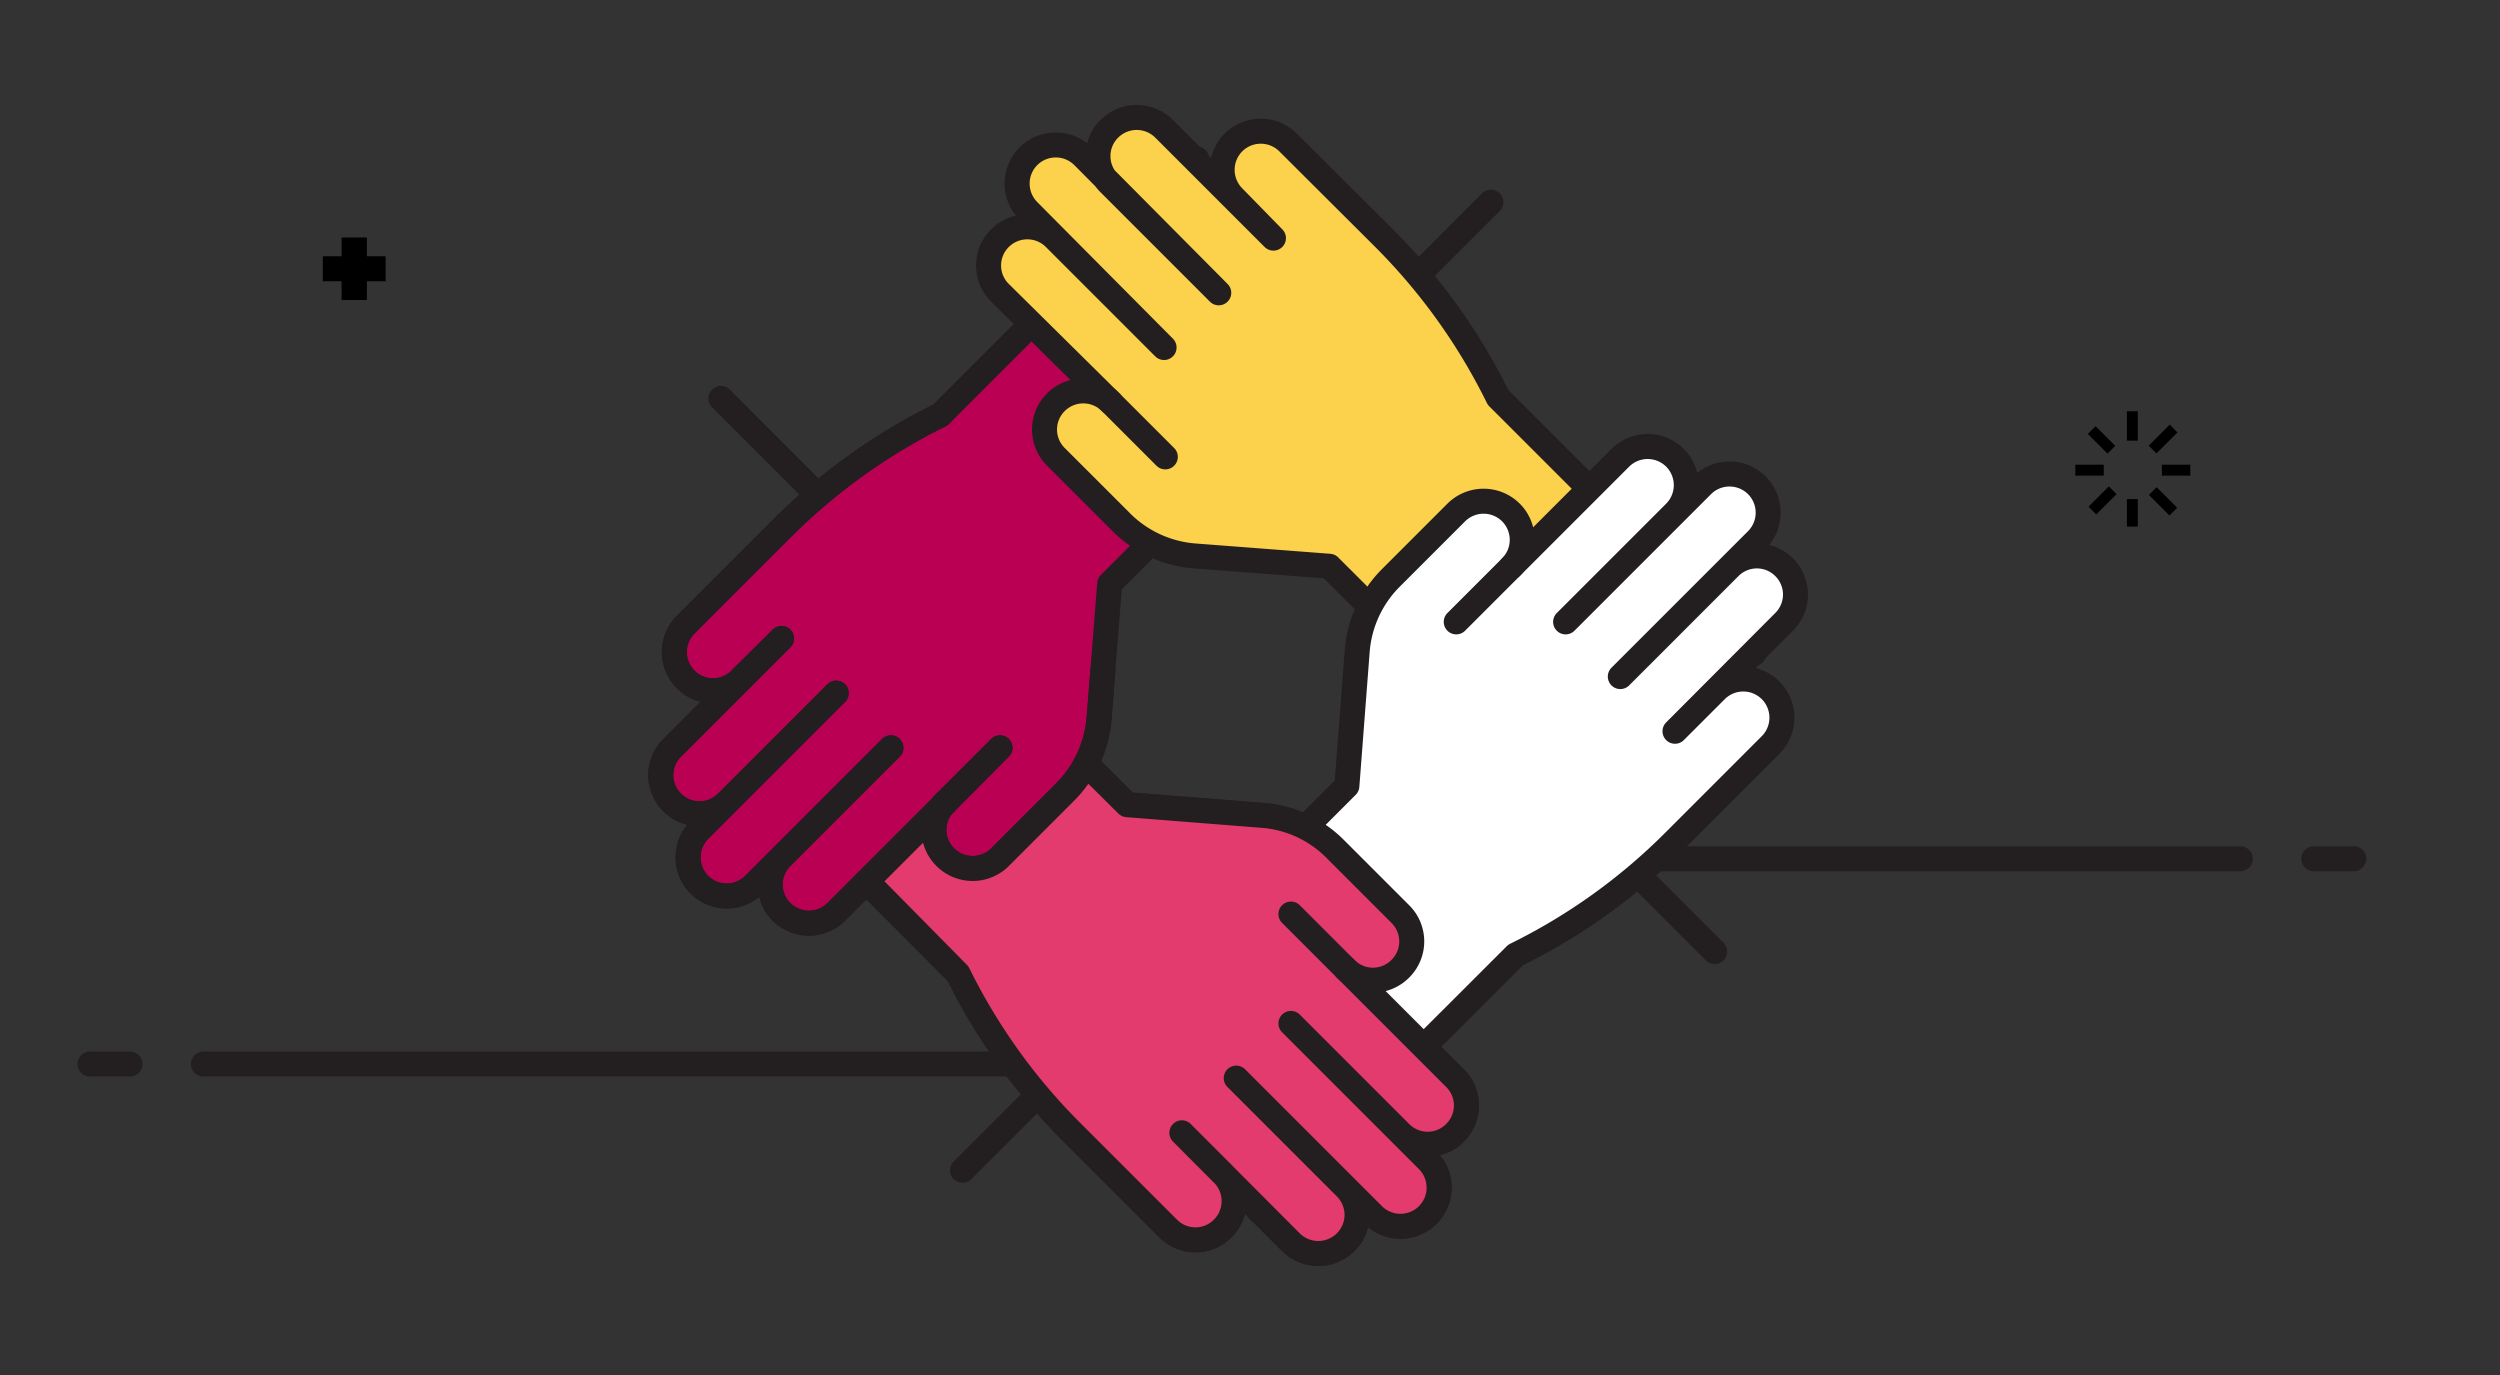 <svg xmlns="http://www.w3.org/2000/svg" viewBox="0 0 80 44"><rect x="0" y="0" width="80" height="44" fill="#333333" stroke="none"/><defs><style>.cls-1,.cls-6{fill:none;}.cls-1{stroke:#231f20;stroke-linecap:round;stroke-linejoin:round;stroke-width:0.8px;}.cls-2{fill:#fff;}.cls-3{fill:#ba0053;}.cls-4{fill:#fcd14b;}.cls-5{fill:#e33b6d;}</style></defs><g id="Layer_1" data-name="Layer 1"><line class="cls-1" x1="41.57" y1="34.05" x2="6.51" y2="34.05"/><line class="cls-1" x1="2.88" y1="34.05" x2="4.16" y2="34.05"/><line class="cls-1" x1="45.29" y1="27.48" x2="71.69" y2="27.48"/><line class="cls-1" x1="75.32" y1="27.48" x2="74.04" y2="27.48"/><path class="cls-2" d="M43.06,31l3.5,3.5a1.23,1.23,0,0,1,0,1.75h0a1.23,1.23,0,0,1-1.75,0l-3.5-3.5,4.38,4.38a1.24,1.24,0,0,1,0,1.75h0a1.24,1.24,0,0,1-1.75,0l-4.38-4.38,3.5,3.5a1.23,1.23,0,0,1,0,1.75h0a1.24,1.24,0,0,1-1.75,0l-3.49-3.5,1.31,1.31a1.24,1.24,0,0,1,0,1.75h0a1.23,1.23,0,0,1-1.75,0l-3.06-3.06a19,19,0,0,1-3.66-5.09l-8.19-8.2,5.4-5.4,8.2,8.19,4.31.34a3.67,3.67,0,0,1,2.34,1.07l2.09,2.09a1.23,1.23,0,0,1,0,1.75h0a1.23,1.23,0,0,1-1.75,0l-1.75-1.75L43.06,31"/><path class="cls-1" d="M43.06,31l3.5,3.5a1.23,1.23,0,0,1,0,1.75h0a1.23,1.23,0,0,1-1.75,0l-3.5-3.5,4.38,4.38a1.24,1.24,0,0,1,0,1.75h0a1.24,1.24,0,0,1-1.75,0l-4.38-4.38,3.5,3.5a1.23,1.23,0,0,1,0,1.75h0a1.24,1.24,0,0,1-1.75,0l-3.49-3.5,1.31,1.31a1.24,1.24,0,0,1,0,1.75h0a1.23,1.23,0,0,1-1.75,0l-3.06-3.06a19,19,0,0,1-3.66-5.09l-8.19-8.2"/><path class="cls-1" d="M43.06,31l-1.75-1.75L43.06,31a1.23,1.23,0,0,0,1.75,0h0a1.23,1.23,0,0,0,0-1.75l-2.09-2.09a3.67,3.67,0,0,0-2.34-1.07l-4.31-.34-13-13"/><path class="cls-3" d="M30.26,25.68l-3.5,3.5a1.24,1.24,0,0,1-1.75,0h0a1.23,1.23,0,0,1,0-1.75l3.5-3.5-4.38,4.38a1.24,1.24,0,0,1-1.75,0h0a1.24,1.24,0,0,1,0-1.75l4.38-4.38-3.5,3.5a1.24,1.24,0,0,1-1.75,0h0a1.23,1.23,0,0,1,0-1.75l3.5-3.5-1.32,1.31a1.23,1.23,0,0,1-1.75,0h0a1.24,1.24,0,0,1,0-1.75L25,16.93a19.16,19.16,0,0,1,5.09-3.65l8.2-8.2,5.4,5.41-8.19,8.19L35.17,23a3.77,3.77,0,0,1-1.07,2.34L32,27.43a1.24,1.24,0,0,1-1.75,0h0a1.23,1.23,0,0,1,0-1.75L32,23.93l-1.75,1.75"/><path class="cls-1" d="M30.26,25.68l-3.5,3.5a1.24,1.24,0,0,1-1.75,0h0a1.23,1.23,0,0,1,0-1.75l3.5-3.5-4.38,4.38a1.24,1.24,0,0,1-1.75,0h0a1.24,1.24,0,0,1,0-1.75l4.38-4.38-3.5,3.5a1.24,1.24,0,0,1-1.75,0h0a1.23,1.23,0,0,1,0-1.75l3.5-3.5-1.32,1.31a1.23,1.23,0,0,1-1.75,0h0a1.24,1.24,0,0,1,0-1.75L25,16.93a19.16,19.16,0,0,1,5.09-3.65l8.2-8.2"/><path class="cls-1" d="M30.26,25.68,32,23.93l-1.75,1.75a1.23,1.23,0,0,0,0,1.75h0a1.24,1.24,0,0,0,1.75,0l2.09-2.09A3.77,3.77,0,0,0,35.17,23l.34-4.32L47.71,6.47"/><path class="cls-4" d="M35.54,12.87,32,9.37a1.23,1.23,0,0,1,0-1.75h0a1.24,1.24,0,0,1,1.75,0l3.5,3.5L32.91,6.75a1.24,1.24,0,0,1,0-1.75h0a1.24,1.24,0,0,1,1.75,0L39,9.37l-3.5-3.5a1.23,1.23,0,0,1,0-1.75h0a1.24,1.24,0,0,1,1.75,0l3.5,3.5L39.47,6.31a1.24,1.24,0,0,1,0-1.75h0a1.24,1.24,0,0,1,1.75,0l3.07,3.06a19.21,19.21,0,0,1,3.65,5.1l8.19,8.19-5.4,5.41-8.19-8.2-4.32-.33a3.73,3.73,0,0,1-2.34-1.08l-2.09-2.09a1.23,1.23,0,0,1,0-1.75h0a1.24,1.24,0,0,1,1.75,0l1.75,1.75-1.75-1.75"/><path class="cls-1" d="M35.54,12.87,32,9.37a1.23,1.23,0,0,1,0-1.75h0a1.24,1.24,0,0,1,1.75,0l3.5,3.5L32.91,6.75a1.24,1.24,0,0,1,0-1.75h0a1.24,1.24,0,0,1,1.75,0L39,9.37l-3.5-3.5a1.23,1.23,0,0,1,0-1.75h0a1.24,1.24,0,0,1,1.75,0l3.5,3.5L39.47,6.31a1.24,1.24,0,0,1,0-1.75h0a1.24,1.24,0,0,1,1.75,0l3.07,3.06a19.21,19.21,0,0,1,3.65,5.1l8.19,8.19"/><path class="cls-1" d="M35.54,12.87l1.75,1.75-1.75-1.75a1.24,1.24,0,0,0-1.75,0h0a1.23,1.23,0,0,0,0,1.75l2.09,2.09a3.73,3.73,0,0,0,2.34,1.08l4.32.33L54.87,30.45"/><path class="cls-2" d="M48.35,18.15l3.5-3.5a1.24,1.24,0,0,1,1.75,0h0a1.24,1.24,0,0,1,0,1.75l-3.5,3.5,4.37-4.37a1.24,1.24,0,0,1,1.75,0h0a1.24,1.24,0,0,1,0,1.75l-4.37,4.37,3.5-3.5a1.23,1.23,0,0,1,1.74,0h0a1.23,1.23,0,0,1,0,1.75L53.6,23.4l1.31-1.31a1.24,1.24,0,0,1,1.75,0h0a1.24,1.24,0,0,1,0,1.75L53.6,26.9a19,19,0,0,1-5.1,3.66l-8.2,8.19-5.4-5.4,8.2-8.2.33-4.31A3.72,3.72,0,0,1,44.5,18.5l2.1-2.1a1.24,1.24,0,0,1,1.75,0h0a1.24,1.24,0,0,1,0,1.75L46.6,19.9l1.75-1.75"/><path class="cls-1" d="M48.35,18.15l3.5-3.5a1.24,1.24,0,0,1,1.75,0h0a1.24,1.24,0,0,1,0,1.75l-3.5,3.5,4.37-4.37a1.24,1.24,0,0,1,1.75,0h0a1.24,1.24,0,0,1,0,1.75l-4.37,4.37,3.5-3.5a1.23,1.23,0,0,1,1.74,0h0a1.23,1.23,0,0,1,0,1.75L53.6,23.4l1.31-1.31a1.24,1.24,0,0,1,1.75,0h0a1.24,1.24,0,0,1,0,1.75L53.6,26.9a19,19,0,0,1-5.1,3.66l-8.2,8.19"/><path class="cls-1" d="M48.35,18.15,46.6,19.9l1.75-1.75a1.24,1.24,0,0,0,0-1.75h0a1.24,1.24,0,0,0-1.75,0l-2.1,2.1a3.72,3.72,0,0,0-1.07,2.34l-.33,4.31L30.8,37.45"/><path class="cls-5" d="M46.56,36.21a1.23,1.23,0,0,0,0-1.75L43.06,31a1.24,1.24,0,0,0,1.75-1.75l-2.09-2.09a3.67,3.67,0,0,0-2.34-1.07l-4.31-.34-1.29-1.28,0,0a3.57,3.57,0,0,1-.66.93L32,27.43a1.24,1.24,0,0,1-1.75,0,1.23,1.23,0,0,1,0-1.75L27.74,28.2l2.92,2.92a19,19,0,0,0,3.66,5.09l3.06,3.06a1.23,1.23,0,0,0,1.75,0,1.24,1.24,0,0,0,0-1.75l2.18,2.19a1.24,1.24,0,0,0,1.75,0,1.23,1.23,0,0,0,0-1.75l.88.88a1.24,1.24,0,0,0,1.75-1.75l-.88-.88A1.23,1.23,0,0,0,46.56,36.21Z"/><path class="cls-1" d="M43.06,31l3.5,3.5a1.23,1.23,0,0,1,0,1.75h0a1.23,1.23,0,0,1-1.75,0l-3.5-3.5,4.38,4.38a1.24,1.24,0,0,1,0,1.75h0a1.24,1.24,0,0,1-1.75,0l-4.38-4.38,3.5,3.5a1.23,1.23,0,0,1,0,1.75h0a1.24,1.24,0,0,1-1.75,0l-3.49-3.5,1.31,1.31a1.24,1.24,0,0,1,0,1.75h0a1.23,1.23,0,0,1-1.75,0l-3.06-3.06a19,19,0,0,1-3.66-5.09L27.74,28.2"/><path class="cls-1" d="M43.06,31l-1.75-1.75L43.06,31a1.23,1.23,0,0,0,1.75,0h0a1.23,1.23,0,0,0,0-1.75l-2.09-2.09a3.67,3.67,0,0,0-2.34-1.07l-4.31-.34-1.29-1.28"/><path class="cls-1" d="M30.26,25.68l-3.5,3.5a1.24,1.24,0,0,1-1.75,0h0a1.23,1.23,0,0,1,0-1.75l3.5-3.5-4.38,4.38a1.24,1.24,0,0,1-1.75,0h0a1.24,1.24,0,0,1,0-1.75l4.38-4.38-3.5,3.5a1.24,1.24,0,0,1-1.75,0h0a1.23,1.23,0,0,1,0-1.75l3.5-3.5-1.32,1.31a1.23,1.23,0,0,1-1.75,0h0a1.24,1.24,0,0,1,0-1.75L25,16.93a19.16,19.16,0,0,1,5.09-3.65"/><path class="cls-1" d="M30.26,25.68,32,23.93l-1.75,1.75a1.23,1.23,0,0,0,0,1.75h0a1.24,1.24,0,0,0,1.75,0l2.09-2.09A3.77,3.77,0,0,0,35.17,23l.12-1.52"/><path d="M12.34,8.2h-.6V7.6h-.81v.6h-.6V9h.6v.6h.81V9h.6Z"/><rect x="68.06" y="15.97" width="0.35" height="0.88"/><rect x="68.06" y="13.16" width="0.35" height="0.94"/><rect x="66.41" y="14.87" width="0.91" height="0.35"/><rect x="69.18" y="14.87" width="0.91" height="0.35"/><rect x="66.82" y="15.83" width="0.92" height="0.35" transform="translate(8.39 52.27) rotate(-45)"/><rect x="68.75" y="13.88" width="0.95" height="0.35" transform="translate(10.33 53.06) rotate(-45)"/><rect x="67.08" y="13.63" width="0.35" height="0.89" transform="translate(9.74 51.68) rotate(-45)"/><rect x="69.04" y="15.58" width="0.35" height="0.93" transform="translate(8.93 53.64) rotate(-45)"/><rect class="cls-6" width="80" height="44"/></g></svg>